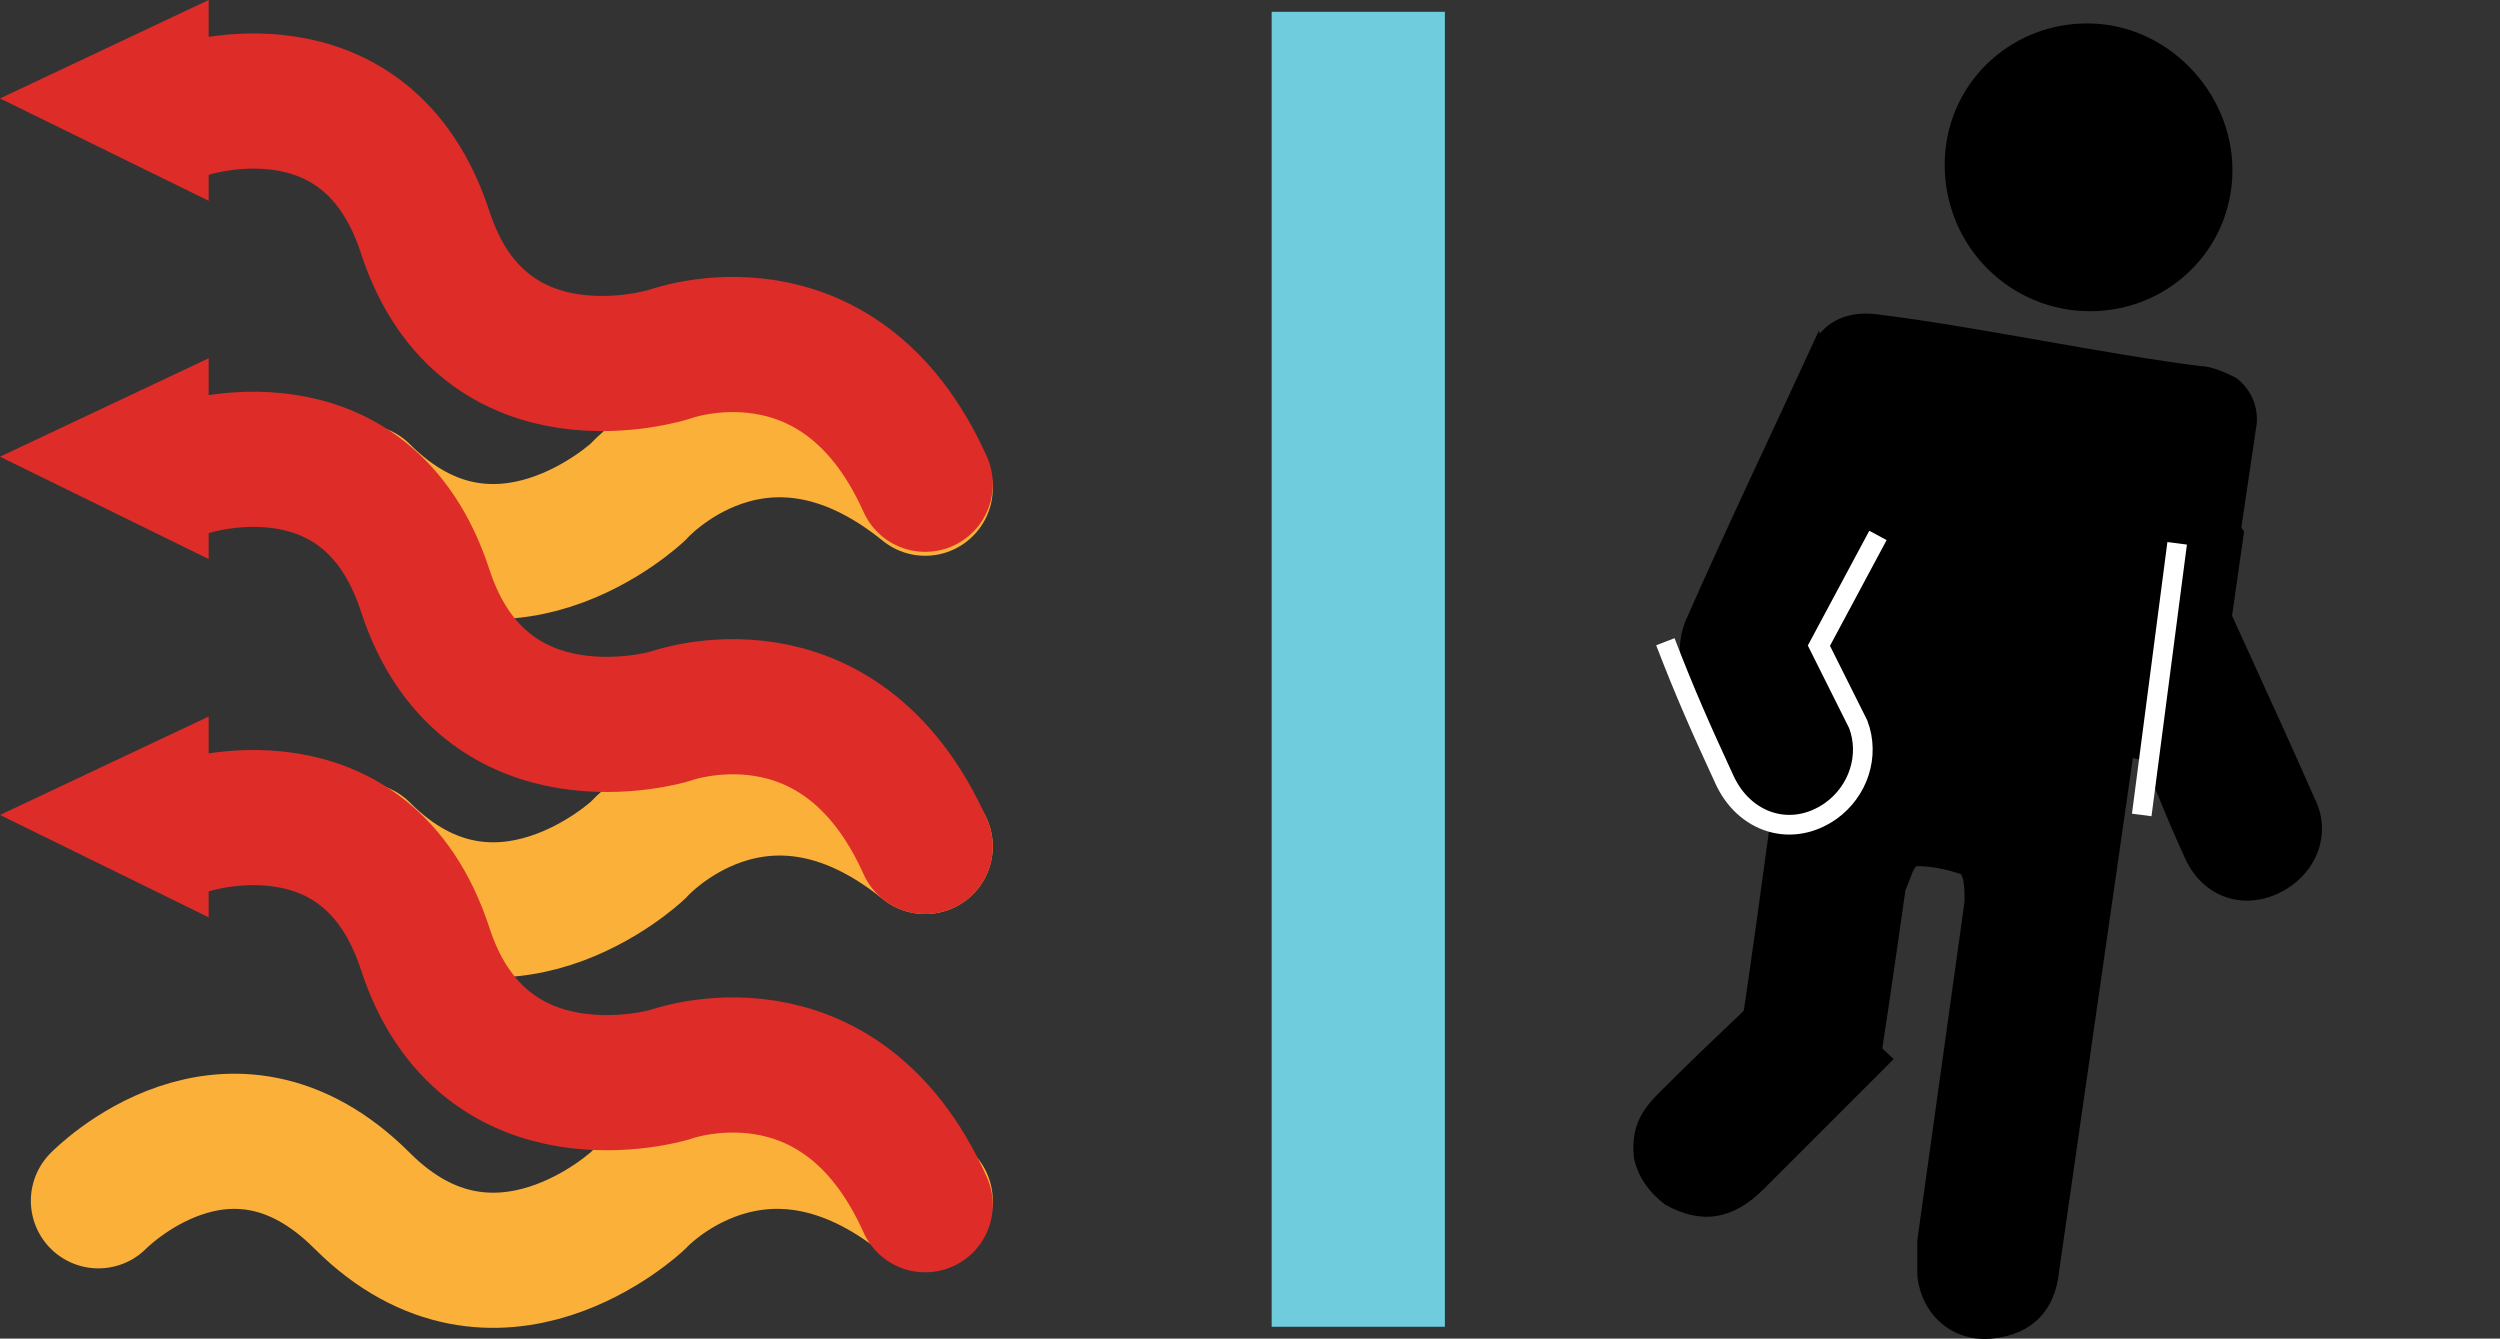 <?xml version="1.0" encoding="utf-8"?>
<!-- Generator: Adobe Illustrator 27.8.1, SVG Export Plug-In . SVG Version: 6.00 Build 0)  -->
<svg version="1.1" id="Layer_1" xmlns="http://www.w3.org/2000/svg" xmlns:xlink="http://www.w3.org/1999/xlink" x="0px" y="0px"
	 viewBox="0 0 63.5 34" style="enable-background:new 0 0 63.5 34;" xml:space="preserve">
<rect x="0" y="0" width="63.5" height="34" fill="#333333" stroke="none"/>
<style type="text/css">
	.st0{fill:#6FCCDD;}
	.st1{fill:none;stroke:#FBB03A;stroke-width:3.433;stroke-linecap:round;stroke-miterlimit:10;}
	.st2{fill:none;stroke:#DE2C29;stroke-width:3.433;stroke-linecap:round;stroke-miterlimit:10;}
	.st3{fill:#DE2C29;}
	.st4{fill:none;stroke:#FFFFFF;stroke-width:0.5;stroke-miterlimit:10;}
	.st5{stroke:#FFFFFF;stroke-width:0.5;stroke-miterlimit:10;}
</style>
<g>
	<rect x="32.3" y="0.3" class="st0" width="4.4" height="33.4"/>
</g>
<g>
	<path d="M46.2,8.5c0.4-0.5,1-0.6,1.6-0.5c2.4,0.3,5.7,1,8.1,1.3c0.3,0,0.7,0.2,0.9,0.3c0.4,0.3,0.6,0.8,0.5,1.3l-0.8,5.4l-1.7-1.3
		c0,0.2-0.1,0.4-0.1,0.6c-0.8,5.6-1.6,11.1-2.4,16.7c-0.1,1-0.7,1.6-1.7,1.7c-1,0.1-1.8-0.6-1.9-1.6c0-0.3,0-0.6,0-0.9
		c0.4-2.9,0.8-5.7,1.2-8.6c0-0.2,0-0.6-0.1-0.7c-0.3-0.1-0.7-0.2-1.1-0.2c-0.1,0-0.2,0.4-0.3,0.6c-0.2,1.4-0.4,2.8-0.6,4.1l-3.6-0.4
		c0.6-4,1.1-8.1,1.7-12.1c0-0.2,0.1-0.4,0.1-0.5c0,0-0.1-0.1-0.1-0.1"/>
	<path d="M55.6,13.2c1.1,2.5,2.1,4.6,3.2,7.1c0.4,0.8,0.1,1.7-0.6,2.2c-1,0.7-2.2,0.4-2.7-0.7c-0.6-1.3-0.9-2.2-1.5-3.5"/>
	<path d="M52.9,7.9c-2-0.1-3.6-1.8-3.5-3.9c0.1-2,1.8-3.5,3.8-3.4c2,0.1,3.6,1.9,3.5,3.9C56.6,6.5,54.9,8,52.9,7.9z"/>
</g>
<g>
	<path class="st1" d="M2.5,30.5c0,0,3.3-3.4,6.7,0s7,0,7,0s3.1-3.4,7.3,0"/>
	<path class="st1" d="M9.2,21.6c3.4,3.4,7,0,7,0s3.1-3.5,7.3-0.1"/>
	<path class="st1" d="M9.2,12.5c3.4,3.4,7,0,7,0s3.1-3.5,7.3-0.1"/>
	<path class="st2" d="M4.8,2.8c0,0,4.5-1.5,6,3.1S17,9,17,9s4.3-1.6,6.5,3.3"/>
	<path class="st2" d="M4.8,11.9c0,0,4.5-1.5,6,3.1s6.2,3.2,6.2,3.2s4.3-1.6,6.5,3.3"/>
	<path class="st2" d="M4.8,21c0,0,4.5-1.5,6,3.1s6.2,3.2,6.2,3.2s4.3-1.6,6.5,3.3"/>
	<polygon class="st3" points="5.3,0 5.3,5.1 0,2.5 	"/>
	<polygon class="st3" points="5.3,9.1 5.3,14.2 0,11.6 	"/>
	<polygon class="st3" points="5.3,18.2 5.3,23.3 0,20.7 	"/>
</g>
<path d="M57,13.5c-0.2,1.4-0.4,2.8-0.6,4.2c-0.2,1.2-1.3,1.9-2.4,1.5c-0.8-0.3-1.3-1.1-1.2-1.9c0.4-2.7,0.8-5.4,1.1-8.1"/>
<path d="M47.9,13.5c-0.6,1.3-1.2,2.6-1.8,3.8c-0.5,1.1-1.8,1.4-2.7,0.7c-0.7-0.5-0.9-1.4-0.6-2.2c1.1-2.5,2.3-5,3.4-7.4"/>
<path d="M47.7,13.6l-1.5,2.8l1,2c0.3,0.8,0,1.7-0.7,2.2c-1,0.7-2.2,0.3-2.7-0.8c-0.6-1.3-0.8-1.7-1.3-3"/>
<path class="st4" d="M47.7,13.6l-1.5,2.8l1,2c0.3,0.8,0,1.7-0.7,2.2c-1,0.7-2.2,0.3-2.7-0.8c-0.6-1.3-1-2.2-1.5-3.5"/>
<path d="M48.1,26.9c-1.1,1.1-2.2,2.2-3.3,3.3c-0.8,0.8-1.6,0.9-2.5,0.4c-0.4-0.3-0.7-0.7-0.8-1.2c-0.1-1,0.4-1.4,0.9-1.9
	c1-1,2.1-2,3.1-3"/>
<line class="st5" x1="54.4" y1="20.7" x2="55.3" y2="13.8"/>
</svg>
